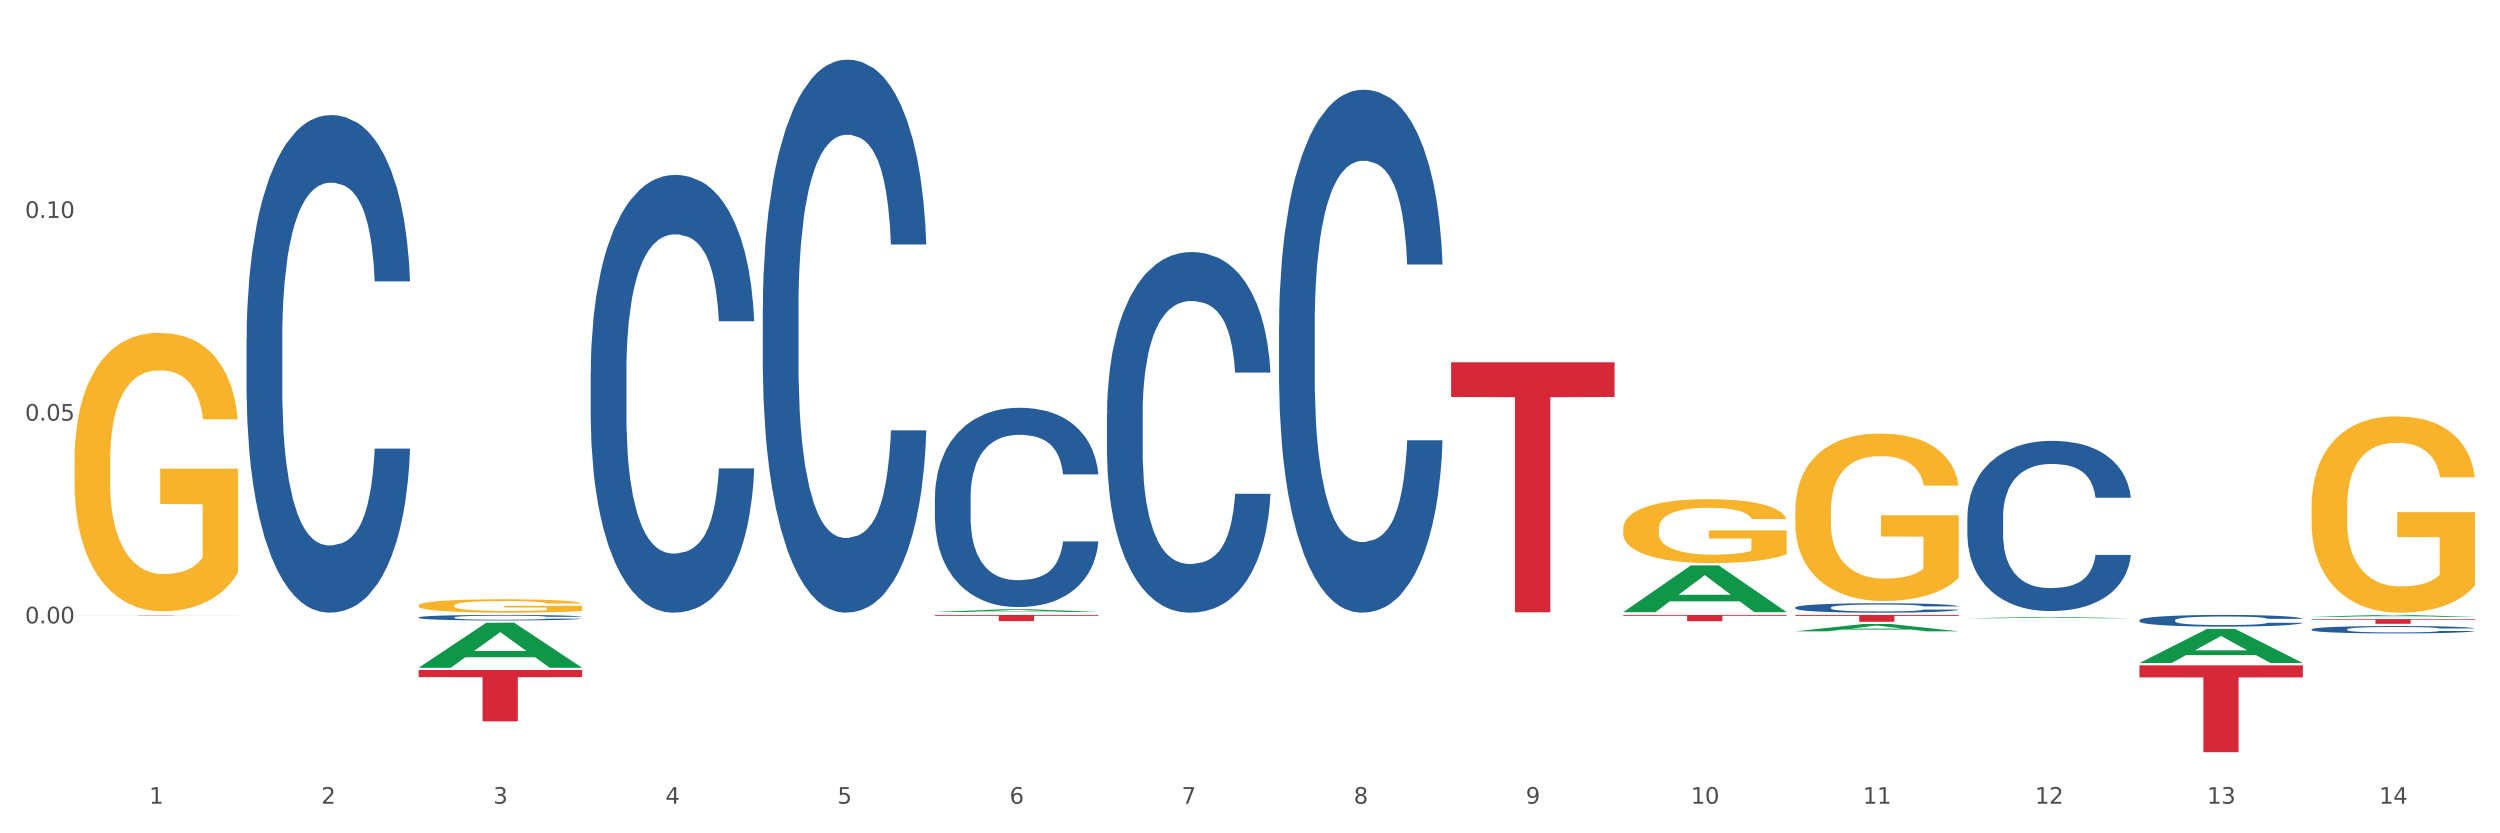 <?xml version="1.0" encoding="utf-8" standalone="no"?>
<!DOCTYPE svg PUBLIC "-//W3C//DTD SVG 1.1//EN"
  "http://www.w3.org/Graphics/SVG/1.1/DTD/svg11.dtd">
<svg xmlns:xlink="http://www.w3.org/1999/xlink" width="1080pt" height="360pt" viewBox="0 0 1080 360" xmlns="http://www.w3.org/2000/svg" version="1.1">
 <rect x="0" y="0" width="1080" height="360" fill="#333333" stroke="none"/>
 <defs>
  <style type="text/css">*{stroke-linejoin: round; stroke-linecap: butt}</style>
 </defs>
 <g id="figure_1">
  <g id="patch_1">
   <path d="M 0 360 
L 1080 360 
L 1080 0 
L 0 0 
z
" style="fill: #ffffff; stroke: #ffffff; stroke-linejoin: miter"/>
  </g>
  <g id="axes_1">
   <g id="matplotlib.axis_1">
    <g id="xtick_1">
     <g id="text_1">
      <!-- 1 -->
      <g style="fill: #4d4d4d" transform="translate(64.432 347.204) scale(0.096 -0.096)">
       <defs>
        <path id="DejaVuSans-31" d="M 794 531 
L 1825 531 
L 1825 4091 
L 703 3866 
L 703 4441 
L 1819 4666 
L 2450 4666 
L 2450 531 
L 3481 531 
L 3481 0 
L 794 0 
L 794 531 
z
" transform="scale(0.016)"/>
       </defs>
       <use xlink:href="#DejaVuSans-31"/>
      </g>
     </g>
    </g>
    <g id="xtick_2">
     <g id="text_2">
      <!-- 2 -->
      <g style="fill: #4d4d4d" transform="translate(138.771 347.204) scale(0.096 -0.096)">
       <defs>
        <path id="DejaVuSans-32" d="M 1228 531 
L 3431 531 
L 3431 0 
L 469 0 
L 469 531 
Q 828 903 1448 1529 
Q 2069 2156 2228 2338 
Q 2531 2678 2651 2914 
Q 2772 3150 2772 3378 
Q 2772 3750 2511 3984 
Q 2250 4219 1831 4219 
Q 1534 4219 1204 4116 
Q 875 4013 500 3803 
L 500 4441 
Q 881 4594 1212 4672 
Q 1544 4750 1819 4750 
Q 2544 4750 2975 4387 
Q 3406 4025 3406 3419 
Q 3406 3131 3298 2873 
Q 3191 2616 2906 2266 
Q 2828 2175 2409 1742 
Q 1991 1309 1228 531 
z
" transform="scale(0.016)"/>
       </defs>
       <use xlink:href="#DejaVuSans-32"/>
      </g>
     </g>
    </g>
    <g id="xtick_3">
     <g id="text_3">
      <!-- 3 -->
      <g style="fill: #4d4d4d" transform="translate(213.109 347.204) scale(0.096 -0.096)">
       <defs>
        <path id="DejaVuSans-33" d="M 2597 2516 
Q 3050 2419 3304 2112 
Q 3559 1806 3559 1356 
Q 3559 666 3084 287 
Q 2609 -91 1734 -91 
Q 1441 -91 1130 -33 
Q 819 25 488 141 
L 488 750 
Q 750 597 1062 519 
Q 1375 441 1716 441 
Q 2309 441 2620 675 
Q 2931 909 2931 1356 
Q 2931 1769 2642 2001 
Q 2353 2234 1838 2234 
L 1294 2234 
L 1294 2753 
L 1863 2753 
Q 2328 2753 2575 2939 
Q 2822 3125 2822 3475 
Q 2822 3834 2567 4026 
Q 2313 4219 1838 4219 
Q 1578 4219 1281 4162 
Q 984 4106 628 3988 
L 628 4550 
Q 988 4650 1302 4700 
Q 1616 4750 1894 4750 
Q 2613 4750 3031 4423 
Q 3450 4097 3450 3541 
Q 3450 3153 3228 2886 
Q 3006 2619 2597 2516 
z
" transform="scale(0.016)"/>
       </defs>
       <use xlink:href="#DejaVuSans-33"/>
      </g>
     </g>
    </g>
    <g id="xtick_4">
     <g id="text_4">
      <!-- 4 -->
      <g style="fill: #4d4d4d" transform="translate(287.448 347.204) scale(0.096 -0.096)">
       <defs>
        <path id="DejaVuSans-34" d="M 2419 4116 
L 825 1625 
L 2419 1625 
L 2419 4116 
z
M 2253 4666 
L 3047 4666 
L 3047 1625 
L 3713 1625 
L 3713 1100 
L 3047 1100 
L 3047 0 
L 2419 0 
L 2419 1100 
L 313 1100 
L 313 1709 
L 2253 4666 
z
" transform="scale(0.016)"/>
       </defs>
       <use xlink:href="#DejaVuSans-34"/>
      </g>
     </g>
    </g>
    <g id="xtick_5">
     <g id="text_5">
      <!-- 5 -->
      <g style="fill: #4d4d4d" transform="translate(361.787 347.204) scale(0.096 -0.096)">
       <defs>
        <path id="DejaVuSans-35" d="M 691 4666 
L 3169 4666 
L 3169 4134 
L 1269 4134 
L 1269 2991 
Q 1406 3038 1543 3061 
Q 1681 3084 1819 3084 
Q 2600 3084 3056 2656 
Q 3513 2228 3513 1497 
Q 3513 744 3044 326 
Q 2575 -91 1722 -91 
Q 1428 -91 1123 -41 
Q 819 9 494 109 
L 494 744 
Q 775 591 1075 516 
Q 1375 441 1709 441 
Q 2250 441 2565 725 
Q 2881 1009 2881 1497 
Q 2881 1984 2565 2268 
Q 2250 2553 1709 2553 
Q 1456 2553 1204 2497 
Q 953 2441 691 2322 
L 691 4666 
z
" transform="scale(0.016)"/>
       </defs>
       <use xlink:href="#DejaVuSans-35"/>
      </g>
     </g>
    </g>
    <g id="xtick_6">
     <g id="text_6">
      <!-- 6 -->
      <g style="fill: #4d4d4d" transform="translate(436.125 347.204) scale(0.096 -0.096)">
       <defs>
        <path id="DejaVuSans-36" d="M 2113 2584 
Q 1688 2584 1439 2293 
Q 1191 2003 1191 1497 
Q 1191 994 1439 701 
Q 1688 409 2113 409 
Q 2538 409 2786 701 
Q 3034 994 3034 1497 
Q 3034 2003 2786 2293 
Q 2538 2584 2113 2584 
z
M 3366 4563 
L 3366 3988 
Q 3128 4100 2886 4159 
Q 2644 4219 2406 4219 
Q 1781 4219 1451 3797 
Q 1122 3375 1075 2522 
Q 1259 2794 1537 2939 
Q 1816 3084 2150 3084 
Q 2853 3084 3261 2657 
Q 3669 2231 3669 1497 
Q 3669 778 3244 343 
Q 2819 -91 2113 -91 
Q 1303 -91 875 529 
Q 447 1150 447 2328 
Q 447 3434 972 4092 
Q 1497 4750 2381 4750 
Q 2619 4750 2861 4703 
Q 3103 4656 3366 4563 
z
" transform="scale(0.016)"/>
       </defs>
       <use xlink:href="#DejaVuSans-36"/>
      </g>
     </g>
    </g>
    <g id="xtick_7">
     <g id="text_7">
      <!-- 7 -->
      <g style="fill: #4d4d4d" transform="translate(510.464 347.204) scale(0.096 -0.096)">
       <defs>
        <path id="DejaVuSans-37" d="M 525 4666 
L 3525 4666 
L 3525 4397 
L 1831 0 
L 1172 0 
L 2766 4134 
L 525 4134 
L 525 4666 
z
" transform="scale(0.016)"/>
       </defs>
       <use xlink:href="#DejaVuSans-37"/>
      </g>
     </g>
    </g>
    <g id="xtick_8">
     <g id="text_8">
      <!-- 8 -->
      <g style="fill: #4d4d4d" transform="translate(584.803 347.204) scale(0.096 -0.096)">
       <defs>
        <path id="DejaVuSans-38" d="M 2034 2216 
Q 1584 2216 1326 1975 
Q 1069 1734 1069 1313 
Q 1069 891 1326 650 
Q 1584 409 2034 409 
Q 2484 409 2743 651 
Q 3003 894 3003 1313 
Q 3003 1734 2745 1975 
Q 2488 2216 2034 2216 
z
M 1403 2484 
Q 997 2584 770 2862 
Q 544 3141 544 3541 
Q 544 4100 942 4425 
Q 1341 4750 2034 4750 
Q 2731 4750 3128 4425 
Q 3525 4100 3525 3541 
Q 3525 3141 3298 2862 
Q 3072 2584 2669 2484 
Q 3125 2378 3379 2068 
Q 3634 1759 3634 1313 
Q 3634 634 3220 271 
Q 2806 -91 2034 -91 
Q 1263 -91 848 271 
Q 434 634 434 1313 
Q 434 1759 690 2068 
Q 947 2378 1403 2484 
z
M 1172 3481 
Q 1172 3119 1398 2916 
Q 1625 2713 2034 2713 
Q 2441 2713 2670 2916 
Q 2900 3119 2900 3481 
Q 2900 3844 2670 4047 
Q 2441 4250 2034 4250 
Q 1625 4250 1398 4047 
Q 1172 3844 1172 3481 
z
" transform="scale(0.016)"/>
       </defs>
       <use xlink:href="#DejaVuSans-38"/>
      </g>
     </g>
    </g>
    <g id="xtick_9">
     <g id="text_9">
      <!-- 9 -->
      <g style="fill: #4d4d4d" transform="translate(659.142 347.204) scale(0.096 -0.096)">
       <defs>
        <path id="DejaVuSans-39" d="M 703 97 
L 703 672 
Q 941 559 1184 500 
Q 1428 441 1663 441 
Q 2288 441 2617 861 
Q 2947 1281 2994 2138 
Q 2813 1869 2534 1725 
Q 2256 1581 1919 1581 
Q 1219 1581 811 2004 
Q 403 2428 403 3163 
Q 403 3881 828 4315 
Q 1253 4750 1959 4750 
Q 2769 4750 3195 4129 
Q 3622 3509 3622 2328 
Q 3622 1225 3098 567 
Q 2575 -91 1691 -91 
Q 1453 -91 1209 -44 
Q 966 3 703 97 
z
M 1959 2075 
Q 2384 2075 2632 2365 
Q 2881 2656 2881 3163 
Q 2881 3666 2632 3958 
Q 2384 4250 1959 4250 
Q 1534 4250 1286 3958 
Q 1038 3666 1038 3163 
Q 1038 2656 1286 2365 
Q 1534 2075 1959 2075 
z
" transform="scale(0.016)"/>
       </defs>
       <use xlink:href="#DejaVuSans-39"/>
      </g>
     </g>
    </g>
    <g id="xtick_10">
     <g id="text_10">
      <!-- 10 -->
      <g style="fill: #4d4d4d" transform="translate(730.426 347.204) scale(0.096 -0.096)">
       <defs>
        <path id="DejaVuSans-30" d="M 2034 4250 
Q 1547 4250 1301 3770 
Q 1056 3291 1056 2328 
Q 1056 1369 1301 889 
Q 1547 409 2034 409 
Q 2525 409 2770 889 
Q 3016 1369 3016 2328 
Q 3016 3291 2770 3770 
Q 2525 4250 2034 4250 
z
M 2034 4750 
Q 2819 4750 3233 4129 
Q 3647 3509 3647 2328 
Q 3647 1150 3233 529 
Q 2819 -91 2034 -91 
Q 1250 -91 836 529 
Q 422 1150 422 2328 
Q 422 3509 836 4129 
Q 1250 4750 2034 4750 
z
" transform="scale(0.016)"/>
       </defs>
       <use xlink:href="#DejaVuSans-31"/>
       <use xlink:href="#DejaVuSans-30" transform="translate(63.623 0)"/>
      </g>
     </g>
    </g>
    <g id="xtick_11">
     <g id="text_11">
      <!-- 11 -->
      <g style="fill: #4d4d4d" transform="translate(804.765 347.204) scale(0.096 -0.096)">
       <use xlink:href="#DejaVuSans-31"/>
       <use xlink:href="#DejaVuSans-31" transform="translate(63.623 0)"/>
      </g>
     </g>
    </g>
    <g id="xtick_12">
     <g id="text_12">
      <!-- 12 -->
      <g style="fill: #4d4d4d" transform="translate(879.104 347.204) scale(0.096 -0.096)">
       <use xlink:href="#DejaVuSans-31"/>
       <use xlink:href="#DejaVuSans-32" transform="translate(63.623 0)"/>
      </g>
     </g>
    </g>
    <g id="xtick_13">
     <g id="text_13">
      <!-- 13 -->
      <g style="fill: #4d4d4d" transform="translate(953.442 347.204) scale(0.096 -0.096)">
       <use xlink:href="#DejaVuSans-31"/>
       <use xlink:href="#DejaVuSans-33" transform="translate(63.623 0)"/>
      </g>
     </g>
    </g>
    <g id="xtick_14">
     <g id="text_14">
      <!-- 14 -->
      <g style="fill: #4d4d4d" transform="translate(1027.781 347.204) scale(0.096 -0.096)">
       <use xlink:href="#DejaVuSans-31"/>
       <use xlink:href="#DejaVuSans-34" transform="translate(63.623 0)"/>
      </g>
     </g>
    </g>
    <g id="xtick_15"/>
    <g id="xtick_16"/>
    <g id="xtick_17"/>
    <g id="xtick_18"/>
    <g id="xtick_19"/>
    <g id="xtick_20"/>
    <g id="xtick_21"/>
    <g id="xtick_22"/>
    <g id="xtick_23"/>
    <g id="xtick_24"/>
    <g id="xtick_25"/>
    <g id="xtick_26"/>
    <g id="xtick_27"/>
   </g>
   <g id="matplotlib.axis_2">
    <g id="ytick_1">
     <g id="text_15">
      <!-- 0.00 -->
      <g style="fill: #4d4d4d" transform="translate(10.8 269.299) scale(0.096 -0.096)">
       <defs>
        <path id="DejaVuSans-2e" d="M 684 794 
L 1344 794 
L 1344 0 
L 684 0 
L 684 794 
z
" transform="scale(0.016)"/>
       </defs>
       <use xlink:href="#DejaVuSans-30"/>
       <use xlink:href="#DejaVuSans-2e" transform="translate(63.623 0)"/>
       <use xlink:href="#DejaVuSans-30" transform="translate(95.41 0)"/>
       <use xlink:href="#DejaVuSans-30" transform="translate(159.033 0)"/>
      </g>
     </g>
    </g>
    <g id="ytick_2">
     <g id="text_16">
      <!-- 0.05 -->
      <g style="fill: #4d4d4d" transform="translate(10.8 181.721) scale(0.096 -0.096)">
       <use xlink:href="#DejaVuSans-30"/>
       <use xlink:href="#DejaVuSans-2e" transform="translate(63.623 0)"/>
       <use xlink:href="#DejaVuSans-30" transform="translate(95.41 0)"/>
       <use xlink:href="#DejaVuSans-35" transform="translate(159.033 0)"/>
      </g>
     </g>
    </g>
    <g id="ytick_3">
     <g id="text_17">
      <!-- 0.10 -->
      <g style="fill: #4d4d4d" transform="translate(10.8 94.143) scale(0.096 -0.096)">
       <use xlink:href="#DejaVuSans-30"/>
       <use xlink:href="#DejaVuSans-2e" transform="translate(63.623 0)"/>
       <use xlink:href="#DejaVuSans-31" transform="translate(95.41 0)"/>
       <use xlink:href="#DejaVuSans-30" transform="translate(159.033 0)"/>
      </g>
     </g>
    </g>
    <g id="ytick_4"/>
    <g id="ytick_5"/>
    <g id="ytick_6"/>
    <g id="ytick_7"/>
   </g>
   <g id="PolyCollection_1">
    <path d="M 180.852 288.445 
L 180.925 288.427 
L 210.048 269.017 
L 222.133 268.999 
L 251.474 288.482 
L 237.495 288.482 
L 231.161 283.945 
L 201.092 283.945 
L 200.874 284.018 
L 194.758 288.482 
L 180.852 288.482 
L 180.852 288.445 
L 204.878 281.238 
L 227.375 281.219 
L 216.236 273.152 
L 216.09 273.115 
L 215.945 273.17 
L 204.806 281.219 
L 204.878 281.238 
L 180.852 288.445 
z
" clip-path="url(#p12d59ddb75)" style="fill: #109648"/>
    <path d="M 775.562 265.652 
L 846.184 265.652 
L 846.184 266.064 
L 818.404 266.067 
L 818.404 268.617 
L 803.175 268.617 
L 803.175 266.067 
L 775.562 266.064 
L 775.562 265.655 
L 775.562 265.652 
z
" clip-path="url(#p12d59ddb75)" style="fill: #d62839"/>
    <path d="M 701.223 265.652 
L 771.845 265.652 
L 771.845 266.028 
L 744.065 266.031 
L 744.065 268.36 
L 728.836 268.36 
L 728.836 266.031 
L 701.223 266.028 
L 701.223 265.654 
L 701.223 265.652 
z
" clip-path="url(#p12d59ddb75)" style="fill: #d62839"/>
    <path d="M 626.885 156.485 
L 697.506 156.485 
L 697.506 171.498 
L 669.726 171.599 
L 669.726 264.519 
L 654.497 264.519 
L 654.497 171.599 
L 626.885 171.498 
L 626.885 156.586 
L 626.885 156.485 
z
" clip-path="url(#p12d59ddb75)" style="fill: #d62839"/>
    <path d="M 403.869 265.652 
L 474.49 265.652 
L 474.49 266.025 
L 446.71 266.028 
L 446.71 268.338 
L 431.481 268.338 
L 431.481 266.028 
L 403.869 266.025 
L 403.869 265.654 
L 403.869 265.652 
z
" clip-path="url(#p12d59ddb75)" style="fill: #d62839"/>
    <path d="M 180.852 289.441 
L 251.474 289.441 
L 251.474 292.526 
L 223.694 292.547 
L 223.694 311.636 
L 208.465 311.636 
L 208.465 292.547 
L 180.852 292.526 
L 180.852 289.462 
L 180.852 289.441 
z
" clip-path="url(#p12d59ddb75)" style="fill: #d62839"/>
    <path d="M 32.175 199.383 
L 32.258 199.273 
L 32.258 195.317 
L 32.425 191.911 
L 33.259 183.67 
L 34.51 176.858 
L 35.427 173.232 
L 36.344 170.265 
L 37.428 167.298 
L 38.762 164.222 
L 41.18 159.717 
L 42.681 157.409 
L 44.515 154.992 
L 47.85 151.476 
L 50.268 149.498 
L 52.77 147.85 
L 56.855 145.872 
L 59.523 144.993 
L 62.358 144.334 
L 65.777 143.894 
L 68.361 143.784 
L 74.031 144.114 
L 78.867 145.103 
L 81.202 145.872 
L 84.203 147.191 
L 85.788 148.07 
L 88.372 149.828 
L 91.04 152.135 
L 92.875 154.113 
L 95.626 157.849 
L 97.711 161.585 
L 99.628 166.2 
L 100.629 169.386 
L 101.379 172.353 
L 102.046 175.759 
L 102.713 181.143 
L 87.705 181.143 
L 87.122 177.297 
L 86.204 173.671 
L 84.87 170.155 
L 83.703 167.958 
L 81.702 165.211 
L 79.868 163.453 
L 77.95 162.134 
L 75.615 161.035 
L 73.781 160.486 
L 71.196 160.046 
L 66.11 160.156 
L 62.692 161.035 
L 60.357 162.134 
L 58.856 163.123 
L 57.522 164.222 
L 56.021 165.76 
L 54.27 168.068 
L 53.02 170.155 
L 51.769 172.792 
L 50.768 175.429 
L 49.851 178.506 
L 49.101 181.802 
L 48.517 185.209 
L 48.017 189.384 
L 47.6 196.306 
L 47.6 211.36 
L 47.767 214.766 
L 48.184 219.271 
L 48.684 222.677 
L 49.518 226.743 
L 50.268 229.49 
L 51.686 233.445 
L 53.27 236.742 
L 54.52 238.829 
L 55.771 240.588 
L 57.939 243.005 
L 60.357 244.983 
L 62.441 246.191 
L 65.276 247.29 
L 67.194 247.73 
L 68.862 247.949 
L 72.947 247.949 
L 75.865 247.62 
L 79.117 246.851 
L 81.619 245.862 
L 83.703 244.653 
L 86.038 242.675 
L 87.538 240.807 
L 87.538 217.843 
L 69.195 217.733 
L 69.195 202.46 
L 102.797 202.46 
L 102.797 247.29 
L 101.379 249.598 
L 99.795 251.685 
L 98.128 253.553 
L 95.626 255.861 
L 92.625 258.058 
L 89.956 259.597 
L 87.122 260.915 
L 83.786 262.124 
L 79.451 263.223 
L 76.783 263.662 
L 73.447 263.992 
L 69.529 264.102 
L 66.11 263.882 
L 62.775 263.332 
L 59.273 262.344 
L 55.855 260.915 
L 53.27 259.487 
L 50.685 257.729 
L 47.934 255.421 
L 45.766 253.224 
L 44.098 251.246 
L 42.264 248.719 
L 40.263 245.422 
L 38.762 242.455 
L 37.428 239.379 
L 36.01 235.423 
L 35.01 232.017 
L 34.009 227.732 
L 33.426 224.545 
L 32.759 219.601 
L 32.258 212.678 
L 32.175 199.383 
z
" clip-path="url(#p12d59ddb75)" style="fill: #f7b32b"/>
    <path d="M 106.514 146.297 
L 106.597 146.101 
L 106.597 140.604 
L 106.848 133.144 
L 107.766 119.402 
L 108.935 108.997 
L 110.938 96.825 
L 112.023 91.721 
L 113.442 86.028 
L 116.364 76.801 
L 119.703 68.948 
L 122.04 64.629 
L 123.794 61.881 
L 127.717 56.973 
L 129.971 54.813 
L 132.308 53.046 
L 134.312 51.868 
L 137.651 50.494 
L 140.322 49.905 
L 143.411 49.709 
L 145.998 49.905 
L 149.421 50.691 
L 154.43 53.046 
L 156.35 54.421 
L 158.937 56.776 
L 161.609 59.917 
L 163.779 63.059 
L 166.283 67.574 
L 168.871 73.463 
L 171.376 80.923 
L 173.129 87.795 
L 174.548 95.058 
L 175.8 103.893 
L 176.718 113.512 
L 177.135 121.561 
L 161.859 121.561 
L 161.442 114.298 
L 160.607 106.445 
L 159.772 101.144 
L 158.854 96.825 
L 157.435 91.917 
L 156.183 88.776 
L 154.096 85.046 
L 152.176 82.69 
L 150.59 81.316 
L 148.67 80.138 
L 144.579 78.96 
L 141.658 78.96 
L 139.821 79.353 
L 137.567 80.335 
L 135.647 81.709 
L 133.393 84.065 
L 131.64 86.617 
L 129.887 89.954 
L 128.886 92.31 
L 127.383 96.629 
L 126.381 100.163 
L 125.046 106.249 
L 124.294 110.568 
L 122.959 121.758 
L 122.374 130.003 
L 122.124 135.696 
L 121.957 141.978 
L 121.957 172.604 
L 122.458 186.346 
L 122.875 192.236 
L 123.543 198.911 
L 124.795 207.549 
L 126.632 215.99 
L 128.552 222.076 
L 130.138 225.806 
L 131.64 228.555 
L 133.143 230.714 
L 134.979 232.677 
L 136.482 233.855 
L 138.736 235.033 
L 141.407 235.622 
L 143.494 235.622 
L 147.751 234.64 
L 149.671 233.659 
L 151.508 232.285 
L 153.511 230.125 
L 155.097 227.769 
L 156.016 226.002 
L 157.518 222.272 
L 158.687 218.346 
L 159.689 213.831 
L 160.357 209.904 
L 161.108 204.015 
L 161.692 197.34 
L 161.859 193.806 
L 177.135 193.806 
L 176.802 200.874 
L 176.217 207.745 
L 175.049 216.972 
L 174.13 222.272 
L 172.711 228.751 
L 171.209 234.248 
L 169.122 240.334 
L 167.202 244.849 
L 165.198 248.775 
L 163.028 252.309 
L 159.104 257.217 
L 157.685 258.591 
L 154.68 260.947 
L 152.343 262.321 
L 148.92 263.696 
L 145.414 264.481 
L 141.741 264.677 
L 138.486 264.284 
L 134.896 263.107 
L 132.642 261.929 
L 130.138 260.162 
L 127.216 257.413 
L 124.461 254.076 
L 121.874 250.15 
L 119.453 245.634 
L 117.199 240.53 
L 114.277 232.088 
L 112.107 223.843 
L 110.521 216.187 
L 109.435 209.708 
L 108.35 201.463 
L 107.766 195.77 
L 106.848 182.027 
L 106.514 169.267 
L 106.514 146.297 
z
" clip-path="url(#p12d59ddb75)" style="fill: #255c99"/>
    <path d="M 180.852 266.725 
L 180.936 266.723 
L 180.936 266.661 
L 181.186 266.579 
L 182.105 266.426 
L 183.273 266.31 
L 185.277 266.175 
L 186.362 266.119 
L 187.781 266.055 
L 190.703 265.953 
L 194.042 265.866 
L 196.379 265.818 
L 198.132 265.787 
L 202.056 265.733 
L 204.31 265.709 
L 206.647 265.689 
L 208.65 265.676 
L 211.989 265.661 
L 214.661 265.654 
L 217.749 265.652 
L 220.337 265.654 
L 223.76 265.663 
L 228.768 265.689 
L 230.688 265.704 
L 233.276 265.73 
L 235.947 265.765 
L 238.118 265.8 
L 240.622 265.85 
L 243.21 265.916 
L 245.714 265.999 
L 247.467 266.075 
L 248.886 266.156 
L 250.139 266.254 
L 251.057 266.361 
L 251.474 266.45 
L 236.198 266.45 
L 235.78 266.369 
L 234.946 266.282 
L 234.111 266.223 
L 233.193 266.175 
L 231.774 266.121 
L 230.521 266.086 
L 228.434 266.044 
L 226.514 266.018 
L 224.928 266.003 
L 223.008 265.99 
L 218.918 265.977 
L 215.996 265.977 
L 214.16 265.981 
L 211.906 265.992 
L 209.986 266.007 
L 207.732 266.034 
L 205.979 266.062 
L 204.226 266.099 
L 203.224 266.125 
L 201.722 266.173 
L 200.72 266.212 
L 199.384 266.28 
L 198.633 266.328 
L 197.297 266.452 
L 196.713 266.544 
L 196.463 266.607 
L 196.296 266.677 
L 196.296 267.017 
L 196.797 267.17 
L 197.214 267.235 
L 197.882 267.309 
L 199.134 267.405 
L 200.97 267.499 
L 202.89 267.566 
L 204.476 267.608 
L 205.979 267.638 
L 207.482 267.662 
L 209.318 267.684 
L 210.821 267.697 
L 213.075 267.71 
L 215.746 267.717 
L 217.833 267.717 
L 222.09 267.706 
L 224.01 267.695 
L 225.847 267.68 
L 227.85 267.656 
L 229.436 267.63 
L 230.354 267.61 
L 231.857 267.569 
L 233.026 267.525 
L 234.027 267.475 
L 234.695 267.431 
L 235.447 267.366 
L 236.031 267.292 
L 236.198 267.252 
L 251.474 267.252 
L 251.14 267.331 
L 250.556 267.407 
L 249.387 267.51 
L 248.469 267.569 
L 247.05 267.641 
L 245.547 267.702 
L 243.46 267.769 
L 241.54 267.819 
L 239.537 267.863 
L 237.367 267.902 
L 233.443 267.957 
L 232.024 267.972 
L 229.019 267.998 
L 226.681 268.013 
L 223.259 268.029 
L 219.753 268.037 
L 216.08 268.04 
L 212.824 268.035 
L 209.235 268.022 
L 206.981 268.009 
L 204.476 267.989 
L 201.555 267.959 
L 198.8 267.922 
L 196.212 267.878 
L 193.791 267.828 
L 191.538 267.771 
L 188.616 267.678 
L 186.445 267.586 
L 184.859 267.501 
L 183.774 267.429 
L 182.689 267.337 
L 182.105 267.274 
L 181.186 267.122 
L 180.852 266.98 
L 180.852 266.725 
z
" clip-path="url(#p12d59ddb75)" style="fill: #255c99"/>
    <path d="M 255.191 160.542 
L 255.275 160.37 
L 255.275 155.533 
L 255.525 148.97 
L 256.443 136.88 
L 257.612 127.726 
L 259.615 117.017 
L 260.701 112.526 
L 262.12 107.517 
L 265.041 99.4 
L 268.381 92.491 
L 270.718 88.691 
L 272.471 86.273 
L 276.394 81.955 
L 278.648 80.055 
L 280.986 78.5 
L 282.989 77.464 
L 286.328 76.255 
L 288.999 75.737 
L 292.088 75.564 
L 294.676 75.737 
L 298.098 76.428 
L 303.107 78.5 
L 305.027 79.71 
L 307.615 81.782 
L 310.286 84.546 
L 312.457 87.309 
L 314.961 91.282 
L 317.549 96.463 
L 320.053 103.027 
L 321.806 109.072 
L 323.225 115.463 
L 324.477 123.235 
L 325.396 131.698 
L 325.813 138.78 
L 310.537 138.78 
L 310.119 132.389 
L 309.284 125.48 
L 308.45 120.817 
L 307.531 117.017 
L 306.112 112.699 
L 304.86 109.935 
L 302.773 106.654 
L 300.853 104.581 
L 299.267 103.372 
L 297.347 102.336 
L 293.257 101.299 
L 290.335 101.299 
L 288.499 101.645 
L 286.245 102.509 
L 284.325 103.718 
L 282.071 105.79 
L 280.318 108.036 
L 278.565 110.972 
L 277.563 113.044 
L 276.06 116.844 
L 275.059 119.953 
L 273.723 125.308 
L 272.972 129.107 
L 271.636 138.952 
L 271.052 146.207 
L 270.801 151.215 
L 270.634 156.743 
L 270.634 183.687 
L 271.135 195.777 
L 271.553 200.959 
L 272.22 206.831 
L 273.473 214.431 
L 275.309 221.858 
L 277.229 227.212 
L 278.815 230.494 
L 280.318 232.912 
L 281.82 234.812 
L 283.657 236.539 
L 285.159 237.575 
L 287.413 238.612 
L 290.085 239.13 
L 292.172 239.13 
L 296.429 238.266 
L 298.349 237.403 
L 300.185 236.194 
L 302.189 234.294 
L 303.775 232.221 
L 304.693 230.667 
L 306.196 227.385 
L 307.364 223.931 
L 308.366 219.958 
L 309.034 216.504 
L 309.785 211.322 
L 310.37 205.449 
L 310.537 202.341 
L 325.813 202.341 
L 325.479 208.558 
L 324.895 214.604 
L 323.726 222.721 
L 322.808 227.385 
L 321.389 233.085 
L 319.886 237.921 
L 317.799 243.275 
L 315.879 247.248 
L 313.876 250.702 
L 311.705 253.811 
L 307.782 258.129 
L 306.363 259.338 
L 303.358 261.411 
L 301.02 262.62 
L 297.598 263.829 
L 294.092 264.52 
L 290.419 264.692 
L 287.163 264.347 
L 283.573 263.311 
L 281.32 262.274 
L 278.815 260.72 
L 275.893 258.302 
L 273.139 255.365 
L 270.551 251.911 
L 268.13 247.939 
L 265.876 243.448 
L 262.955 236.021 
L 260.784 228.767 
L 259.198 222.031 
L 258.113 216.331 
L 257.028 209.077 
L 256.443 204.068 
L 255.525 191.977 
L 255.191 180.751 
L 255.191 160.542 
z
" clip-path="url(#p12d59ddb75)" style="fill: #255c99"/>
    <path d="M 329.53 133.109 
L 329.613 132.891 
L 329.613 126.782 
L 329.864 118.491 
L 330.782 103.217 
L 331.951 91.653 
L 333.954 78.125 
L 335.039 72.452 
L 336.458 66.125 
L 339.38 55.87 
L 342.719 47.142 
L 345.057 42.342 
L 346.81 39.287 
L 350.733 33.833 
L 352.987 31.432 
L 355.324 29.469 
L 357.328 28.16 
L 360.667 26.632 
L 363.338 25.978 
L 366.427 25.759 
L 369.015 25.978 
L 372.437 26.85 
L 377.446 29.469 
L 379.366 30.996 
L 381.954 33.614 
L 384.625 37.105 
L 386.795 40.596 
L 389.3 45.615 
L 391.887 52.161 
L 394.392 60.452 
L 396.145 68.088 
L 397.564 76.162 
L 398.816 85.98 
L 399.734 96.671 
L 400.152 105.617 
L 384.875 105.617 
L 384.458 97.544 
L 383.623 88.817 
L 382.788 82.925 
L 381.87 78.125 
L 380.451 72.67 
L 379.199 69.179 
L 377.112 65.034 
L 375.192 62.416 
L 373.606 60.888 
L 371.686 59.579 
L 367.595 58.27 
L 364.674 58.27 
L 362.837 58.706 
L 360.583 59.797 
L 358.663 61.325 
L 356.41 63.943 
L 354.656 66.779 
L 352.903 70.489 
L 351.902 73.107 
L 350.399 77.907 
L 349.397 81.834 
L 348.062 88.598 
L 347.31 93.399 
L 345.975 105.835 
L 345.391 114.999 
L 345.14 121.327 
L 344.973 128.309 
L 344.973 162.347 
L 345.474 177.62 
L 345.891 184.166 
L 346.559 191.584 
L 347.811 201.185 
L 349.648 210.567 
L 351.568 217.331 
L 353.154 221.476 
L 354.656 224.531 
L 356.159 226.931 
L 357.996 229.113 
L 359.498 230.422 
L 361.752 231.731 
L 364.423 232.386 
L 366.51 232.386 
L 370.768 231.295 
L 372.688 230.204 
L 374.524 228.677 
L 376.528 226.277 
L 378.114 223.658 
L 379.032 221.695 
L 380.534 217.549 
L 381.703 213.185 
L 382.705 208.167 
L 383.373 203.803 
L 384.124 197.257 
L 384.708 189.839 
L 384.875 185.911 
L 400.152 185.911 
L 399.818 193.766 
L 399.233 201.403 
L 398.065 211.658 
L 397.146 217.549 
L 395.727 224.749 
L 394.225 230.859 
L 392.138 237.623 
L 390.218 242.641 
L 388.214 247.005 
L 386.044 250.932 
L 382.121 256.387 
L 380.701 257.914 
L 377.696 260.533 
L 375.359 262.06 
L 371.936 263.587 
L 368.43 264.46 
L 364.757 264.678 
L 361.502 264.242 
L 357.912 262.933 
L 355.658 261.624 
L 353.154 259.66 
L 350.232 256.605 
L 347.477 252.896 
L 344.89 248.532 
L 342.469 243.514 
L 340.215 237.841 
L 337.293 228.459 
L 335.123 219.295 
L 333.537 210.785 
L 332.452 203.585 
L 331.366 194.421 
L 330.782 188.093 
L 329.864 172.82 
L 329.53 158.638 
L 329.53 133.109 
z
" clip-path="url(#p12d59ddb75)" style="fill: #255c99"/>
    <path d="M 403.869 214.843 
L 403.952 214.764 
L 403.952 212.562 
L 404.202 209.574 
L 405.121 204.07 
L 406.289 199.903 
L 408.293 195.028 
L 409.378 192.983 
L 410.797 190.703 
L 413.719 187.008 
L 417.058 183.862 
L 419.395 182.133 
L 421.148 181.032 
L 425.072 179.066 
L 427.326 178.201 
L 429.663 177.493 
L 431.666 177.022 
L 435.006 176.471 
L 437.677 176.235 
L 440.766 176.157 
L 443.353 176.235 
L 446.776 176.55 
L 451.785 177.493 
L 453.704 178.044 
L 456.292 178.987 
L 458.964 180.245 
L 461.134 181.503 
L 463.638 183.312 
L 466.226 185.671 
L 468.73 188.659 
L 470.483 191.411 
L 471.903 194.32 
L 473.155 197.859 
L 474.073 201.711 
L 474.49 204.935 
L 459.214 204.935 
L 458.797 202.026 
L 457.962 198.881 
L 457.127 196.758 
L 456.209 195.028 
L 454.79 193.062 
L 453.538 191.804 
L 451.451 190.31 
L 449.531 189.366 
L 447.945 188.816 
L 446.025 188.344 
L 441.934 187.873 
L 439.012 187.873 
L 437.176 188.03 
L 434.922 188.423 
L 433.002 188.973 
L 430.748 189.917 
L 428.995 190.939 
L 427.242 192.276 
L 426.24 193.219 
L 424.738 194.949 
L 423.736 196.365 
L 422.401 198.802 
L 421.649 200.532 
L 420.314 205.014 
L 419.729 208.316 
L 419.479 210.597 
L 419.312 213.113 
L 419.312 225.379 
L 419.813 230.883 
L 420.23 233.242 
L 420.898 235.916 
L 422.15 239.375 
L 423.987 242.756 
L 425.907 245.194 
L 427.493 246.688 
L 428.995 247.789 
L 430.498 248.654 
L 432.334 249.44 
L 433.837 249.912 
L 436.091 250.383 
L 438.762 250.619 
L 440.849 250.619 
L 445.106 250.226 
L 447.026 249.833 
L 448.863 249.283 
L 450.866 248.418 
L 452.452 247.474 
L 453.371 246.766 
L 454.873 245.273 
L 456.042 243.7 
L 457.044 241.891 
L 457.711 240.319 
L 458.463 237.96 
L 459.047 235.286 
L 459.214 233.871 
L 474.49 233.871 
L 474.156 236.702 
L 473.572 239.454 
L 472.403 243.15 
L 471.485 245.273 
L 470.066 247.867 
L 468.563 250.069 
L 466.477 252.506 
L 464.557 254.315 
L 462.553 255.888 
L 460.383 257.303 
L 456.459 259.269 
L 455.04 259.819 
L 452.035 260.763 
L 449.698 261.313 
L 446.275 261.863 
L 442.769 262.178 
L 439.096 262.257 
L 435.84 262.099 
L 432.251 261.628 
L 429.997 261.156 
L 427.493 260.448 
L 424.571 259.347 
L 421.816 258.011 
L 419.228 256.438 
L 416.808 254.63 
L 414.554 252.585 
L 411.632 249.204 
L 409.462 245.902 
L 407.875 242.835 
L 406.79 240.24 
L 405.705 236.938 
L 405.121 234.657 
L 404.202 229.153 
L 403.869 224.042 
L 403.869 214.843 
z
" clip-path="url(#p12d59ddb75)" style="fill: #255c99"/>
    <path d="M 478.207 178.89 
L 478.291 178.748 
L 478.291 174.764 
L 478.541 169.357 
L 479.459 159.396 
L 480.628 151.855 
L 482.632 143.033 
L 483.717 139.333 
L 485.136 135.207 
L 488.058 128.519 
L 491.397 122.827 
L 493.734 119.697 
L 495.487 117.705 
L 499.41 114.147 
L 501.664 112.582 
L 504.002 111.302 
L 506.005 110.448 
L 509.344 109.452 
L 512.016 109.025 
L 515.104 108.883 
L 517.692 109.025 
L 521.115 109.594 
L 526.123 111.302 
L 528.043 112.298 
L 530.631 114.005 
L 533.302 116.282 
L 535.473 118.558 
L 537.977 121.831 
L 540.565 126.1 
L 543.069 131.507 
L 544.822 136.487 
L 546.241 141.752 
L 547.493 148.155 
L 548.412 155.128 
L 548.829 160.961 
L 533.553 160.961 
L 533.135 155.697 
L 532.301 150.005 
L 531.466 146.163 
L 530.548 143.033 
L 529.128 139.475 
L 527.876 137.199 
L 525.789 134.495 
L 523.869 132.788 
L 522.283 131.792 
L 520.363 130.938 
L 516.273 130.084 
L 513.351 130.084 
L 511.515 130.369 
L 509.261 131.08 
L 507.341 132.076 
L 505.087 133.784 
L 503.334 135.634 
L 501.581 138.052 
L 500.579 139.76 
L 499.077 142.89 
L 498.075 145.452 
L 496.739 149.863 
L 495.988 152.993 
L 494.652 161.104 
L 494.068 167.08 
L 493.818 171.207 
L 493.651 175.76 
L 493.651 197.957 
L 494.151 207.918 
L 494.569 212.187 
L 495.237 217.025 
L 496.489 223.285 
L 498.325 229.404 
L 500.245 233.815 
L 501.831 236.519 
L 503.334 238.511 
L 504.837 240.076 
L 506.673 241.499 
L 508.176 242.353 
L 510.429 243.206 
L 513.101 243.633 
L 515.188 243.633 
L 519.445 242.922 
L 521.365 242.21 
L 523.202 241.214 
L 525.205 239.649 
L 526.791 237.941 
L 527.709 236.661 
L 529.212 233.957 
L 530.381 231.111 
L 531.382 227.839 
L 532.05 224.993 
L 532.801 220.724 
L 533.386 215.886 
L 533.553 213.325 
L 548.829 213.325 
L 548.495 218.447 
L 547.911 223.428 
L 546.742 230.115 
L 545.824 233.957 
L 544.405 238.653 
L 542.902 242.637 
L 540.815 247.048 
L 538.895 250.321 
L 536.892 253.167 
L 534.721 255.728 
L 530.798 259.285 
L 529.379 260.281 
L 526.374 261.989 
L 524.036 262.985 
L 520.614 263.981 
L 517.108 264.55 
L 513.435 264.692 
L 510.179 264.408 
L 506.59 263.554 
L 504.336 262.7 
L 501.831 261.42 
L 498.91 259.428 
L 496.155 257.009 
L 493.567 254.163 
L 491.146 250.89 
L 488.892 247.19 
L 485.971 241.072 
L 483.8 235.096 
L 482.214 229.546 
L 481.129 224.851 
L 480.044 218.874 
L 479.459 214.748 
L 478.541 204.787 
L 478.207 195.538 
L 478.207 178.89 
z
" clip-path="url(#p12d59ddb75)" style="fill: #255c99"/>
    <path d="M 552.546 140.273 
L 552.629 140.066 
L 552.629 134.289 
L 552.88 126.448 
L 553.798 112.005 
L 554.967 101.069 
L 556.97 88.276 
L 558.055 82.912 
L 559.475 76.928 
L 562.396 67.23 
L 565.735 58.977 
L 568.073 54.437 
L 569.826 51.549 
L 573.749 46.39 
L 576.003 44.121 
L 578.34 42.264 
L 580.344 41.026 
L 583.683 39.581 
L 586.354 38.962 
L 589.443 38.756 
L 592.031 38.962 
L 595.453 39.788 
L 600.462 42.264 
L 602.382 43.708 
L 604.97 46.184 
L 607.641 49.485 
L 609.811 52.787 
L 612.316 57.532 
L 614.903 63.722 
L 617.408 71.563 
L 619.161 78.785 
L 620.58 86.419 
L 621.832 95.704 
L 622.75 105.815 
L 623.168 114.274 
L 607.891 114.274 
L 607.474 106.64 
L 606.639 98.387 
L 605.804 92.816 
L 604.886 88.276 
L 603.467 83.118 
L 602.215 79.817 
L 600.128 75.896 
L 598.208 73.42 
L 596.622 71.976 
L 594.702 70.738 
L 590.612 69.5 
L 587.69 69.5 
L 585.853 69.912 
L 583.6 70.944 
L 581.68 72.388 
L 579.426 74.864 
L 577.673 77.547 
L 575.92 81.055 
L 574.918 83.531 
L 573.415 88.07 
L 572.414 91.784 
L 571.078 98.18 
L 570.327 102.72 
L 568.991 114.481 
L 568.407 123.147 
L 568.156 129.13 
L 567.989 135.733 
L 567.989 167.921 
L 568.49 182.365 
L 568.908 188.555 
L 569.575 195.57 
L 570.827 204.649 
L 572.664 213.521 
L 574.584 219.918 
L 576.17 223.838 
L 577.673 226.727 
L 579.175 228.996 
L 581.012 231.06 
L 582.514 232.298 
L 584.768 233.536 
L 587.439 234.155 
L 589.526 234.155 
L 593.784 233.123 
L 595.704 232.091 
L 597.54 230.647 
L 599.544 228.377 
L 601.13 225.901 
L 602.048 224.044 
L 603.551 220.124 
L 604.719 215.997 
L 605.721 211.252 
L 606.389 207.125 
L 607.14 200.935 
L 607.724 193.92 
L 607.891 190.206 
L 623.168 190.206 
L 622.834 197.634 
L 622.249 204.855 
L 621.081 214.553 
L 620.163 220.124 
L 618.743 226.933 
L 617.241 232.71 
L 615.154 239.107 
L 613.234 243.853 
L 611.23 247.979 
L 609.06 251.693 
L 605.137 256.852 
L 603.718 258.296 
L 600.712 260.772 
L 598.375 262.216 
L 594.952 263.661 
L 591.446 264.486 
L 587.773 264.692 
L 584.518 264.28 
L 580.928 263.042 
L 578.674 261.804 
L 576.17 259.947 
L 573.248 257.058 
L 570.494 253.55 
L 567.906 249.424 
L 565.485 244.678 
L 563.231 239.313 
L 560.309 230.441 
L 558.139 221.775 
L 556.553 213.728 
L 555.468 206.919 
L 554.382 198.253 
L 553.798 192.269 
L 552.88 177.825 
L 552.546 164.414 
L 552.546 140.273 
z
" clip-path="url(#p12d59ddb75)" style="fill: #255c99"/>
    <path d="M 775.562 262.439 
L 775.646 262.436 
L 775.646 262.331 
L 775.896 262.189 
L 776.814 261.928 
L 777.983 261.73 
L 779.986 261.498 
L 781.072 261.401 
L 782.491 261.292 
L 785.412 261.117 
L 788.752 260.967 
L 791.089 260.885 
L 792.842 260.833 
L 796.765 260.739 
L 799.019 260.698 
L 801.357 260.665 
L 803.36 260.642 
L 806.699 260.616 
L 809.37 260.605 
L 812.459 260.601 
L 815.047 260.605 
L 818.469 260.62 
L 823.478 260.665 
L 825.398 260.691 
L 827.986 260.736 
L 830.657 260.795 
L 832.828 260.855 
L 835.332 260.941 
L 837.92 261.053 
L 840.424 261.195 
L 842.177 261.326 
L 843.596 261.464 
L 844.848 261.632 
L 845.766 261.815 
L 846.184 261.969 
L 830.908 261.969 
L 830.49 261.83 
L 829.655 261.681 
L 828.821 261.58 
L 827.902 261.498 
L 826.483 261.404 
L 825.231 261.345 
L 823.144 261.274 
L 821.224 261.229 
L 819.638 261.203 
L 817.718 261.18 
L 813.628 261.158 
L 810.706 261.158 
L 808.87 261.165 
L 806.616 261.184 
L 804.696 261.21 
L 802.442 261.255 
L 800.689 261.304 
L 798.936 261.367 
L 797.934 261.412 
L 796.431 261.494 
L 795.43 261.561 
L 794.094 261.677 
L 793.343 261.759 
L 792.007 261.972 
L 791.423 262.129 
L 791.172 262.238 
L 791.005 262.357 
L 791.005 262.94 
L 791.506 263.202 
L 791.924 263.314 
L 792.591 263.441 
L 793.844 263.605 
L 795.68 263.766 
L 797.6 263.882 
L 799.186 263.953 
L 800.689 264.005 
L 802.191 264.046 
L 804.028 264.083 
L 805.53 264.106 
L 807.784 264.128 
L 810.456 264.139 
L 812.543 264.139 
L 816.8 264.121 
L 818.72 264.102 
L 820.556 264.076 
L 822.56 264.035 
L 824.146 263.99 
L 825.064 263.956 
L 826.567 263.885 
L 827.735 263.811 
L 828.737 263.725 
L 829.405 263.65 
L 830.156 263.538 
L 830.741 263.411 
L 830.908 263.344 
L 846.184 263.344 
L 845.85 263.478 
L 845.266 263.609 
L 844.097 263.784 
L 843.179 263.885 
L 841.76 264.009 
L 840.257 264.113 
L 838.17 264.229 
L 836.25 264.315 
L 834.247 264.39 
L 832.076 264.457 
L 828.153 264.55 
L 826.734 264.577 
L 823.728 264.621 
L 821.391 264.648 
L 817.969 264.674 
L 814.463 264.689 
L 810.79 264.692 
L 807.534 264.685 
L 803.944 264.662 
L 801.69 264.64 
L 799.186 264.606 
L 796.264 264.554 
L 793.51 264.491 
L 790.922 264.416 
L 788.501 264.33 
L 786.247 264.233 
L 783.325 264.072 
L 781.155 263.915 
L 779.569 263.77 
L 778.484 263.646 
L 777.399 263.489 
L 776.814 263.381 
L 775.896 263.119 
L 775.562 262.877 
L 775.562 262.439 
z
" clip-path="url(#p12d59ddb75)" style="fill: #255c99"/>
    <path d="M 849.901 223.487 
L 849.984 223.42 
L 849.984 221.539 
L 850.235 218.986 
L 851.153 214.284 
L 852.322 210.724 
L 854.325 206.559 
L 855.41 204.813 
L 856.829 202.865 
L 859.751 199.708 
L 863.09 197.021 
L 865.428 195.543 
L 867.181 194.603 
L 871.104 192.923 
L 873.358 192.185 
L 875.695 191.58 
L 877.699 191.177 
L 881.038 190.707 
L 883.709 190.505 
L 886.798 190.438 
L 889.386 190.505 
L 892.808 190.774 
L 897.817 191.58 
L 899.737 192.05 
L 902.325 192.856 
L 904.996 193.931 
L 907.166 195.006 
L 909.671 196.551 
L 912.258 198.566 
L 914.763 201.118 
L 916.516 203.469 
L 917.935 205.955 
L 919.187 208.978 
L 920.105 212.269 
L 920.523 215.023 
L 905.246 215.023 
L 904.829 212.538 
L 903.994 209.851 
L 903.159 208.037 
L 902.241 206.559 
L 900.822 204.88 
L 899.57 203.805 
L 897.483 202.529 
L 895.563 201.723 
L 893.977 201.253 
L 892.057 200.85 
L 887.966 200.447 
L 885.045 200.447 
L 883.208 200.581 
L 880.954 200.917 
L 879.034 201.387 
L 876.78 202.193 
L 875.027 203.066 
L 873.274 204.208 
L 872.273 205.014 
L 870.77 206.492 
L 869.768 207.701 
L 868.433 209.784 
L 867.681 211.261 
L 866.346 215.09 
L 865.761 217.911 
L 865.511 219.859 
L 865.344 222.009 
L 865.344 232.488 
L 865.845 237.19 
L 866.262 239.205 
L 866.93 241.489 
L 868.182 244.444 
L 870.019 247.333 
L 871.939 249.415 
L 873.525 250.691 
L 875.027 251.632 
L 876.53 252.371 
L 878.367 253.042 
L 879.869 253.445 
L 882.123 253.848 
L 884.794 254.05 
L 886.881 254.05 
L 891.139 253.714 
L 893.059 253.378 
L 894.895 252.908 
L 896.899 252.169 
L 898.485 251.363 
L 899.403 250.758 
L 900.905 249.482 
L 902.074 248.139 
L 903.076 246.594 
L 903.744 245.25 
L 904.495 243.235 
L 905.079 240.951 
L 905.246 239.742 
L 920.523 239.742 
L 920.189 242.16 
L 919.604 244.512 
L 918.436 247.669 
L 917.517 249.482 
L 916.098 251.699 
L 914.596 253.58 
L 912.509 255.662 
L 910.589 257.207 
L 908.585 258.55 
L 906.415 259.76 
L 902.491 261.439 
L 901.072 261.909 
L 898.067 262.715 
L 895.73 263.185 
L 892.307 263.655 
L 888.801 263.924 
L 885.128 263.991 
L 881.873 263.857 
L 878.283 263.454 
L 876.029 263.051 
L 873.525 262.446 
L 870.603 261.506 
L 867.848 260.364 
L 865.261 259.021 
L 862.84 257.476 
L 860.586 255.729 
L 857.664 252.841 
L 855.494 250.02 
L 853.908 247.4 
L 852.823 245.183 
L 851.737 242.362 
L 851.153 240.414 
L 850.235 235.712 
L 849.901 231.346 
L 849.901 223.487 
z
" clip-path="url(#p12d59ddb75)" style="fill: #255c99"/>
    <path d="M 924.24 267.92 
L 924.323 267.916 
L 924.323 267.787 
L 924.573 267.611 
L 925.492 267.289 
L 926.66 267.044 
L 928.664 266.758 
L 929.749 266.639 
L 931.168 266.505 
L 934.09 266.288 
L 937.429 266.104 
L 939.766 266.002 
L 941.519 265.938 
L 945.443 265.823 
L 947.697 265.772 
L 950.034 265.73 
L 952.037 265.703 
L 955.377 265.67 
L 958.048 265.657 
L 961.136 265.652 
L 963.724 265.657 
L 967.147 265.675 
L 972.155 265.73 
L 974.075 265.763 
L 976.663 265.818 
L 979.335 265.892 
L 981.505 265.965 
L 984.009 266.072 
L 986.597 266.21 
L 989.101 266.385 
L 990.854 266.546 
L 992.273 266.717 
L 993.526 266.924 
L 994.444 267.15 
L 994.861 267.339 
L 979.585 267.339 
L 979.168 267.169 
L 978.333 266.984 
L 977.498 266.86 
L 976.58 266.758 
L 975.161 266.643 
L 973.908 266.569 
L 971.822 266.482 
L 969.902 266.427 
L 968.316 266.394 
L 966.396 266.367 
L 962.305 266.339 
L 959.383 266.339 
L 957.547 266.348 
L 955.293 266.371 
L 953.373 266.403 
L 951.119 266.459 
L 949.366 266.519 
L 947.613 266.597 
L 946.611 266.652 
L 945.109 266.754 
L 944.107 266.837 
L 942.771 266.98 
L 942.02 267.081 
L 940.685 267.344 
L 940.1 267.538 
L 939.85 267.671 
L 939.683 267.819 
L 939.683 268.538 
L 940.184 268.861 
L 940.601 268.999 
L 941.269 269.156 
L 942.521 269.359 
L 944.358 269.557 
L 946.278 269.7 
L 947.864 269.788 
L 949.366 269.852 
L 950.869 269.903 
L 952.705 269.949 
L 954.208 269.977 
L 956.462 270.004 
L 959.133 270.018 
L 961.22 270.018 
L 965.477 269.995 
L 967.397 269.972 
L 969.234 269.94 
L 971.237 269.889 
L 972.823 269.834 
L 973.742 269.792 
L 975.244 269.705 
L 976.413 269.612 
L 977.415 269.506 
L 978.082 269.414 
L 978.834 269.276 
L 979.418 269.119 
L 979.585 269.036 
L 994.861 269.036 
L 994.527 269.202 
L 993.943 269.364 
L 992.774 269.58 
L 991.856 269.705 
L 990.437 269.857 
L 988.934 269.986 
L 986.847 270.129 
L 984.927 270.235 
L 982.924 270.327 
L 980.754 270.41 
L 976.83 270.525 
L 975.411 270.558 
L 972.406 270.613 
L 970.069 270.645 
L 966.646 270.678 
L 963.14 270.696 
L 959.467 270.701 
L 956.211 270.691 
L 952.622 270.664 
L 950.368 270.636 
L 947.864 270.595 
L 944.942 270.53 
L 942.187 270.452 
L 939.599 270.359 
L 937.178 270.253 
L 934.925 270.133 
L 932.003 269.935 
L 929.832 269.742 
L 928.246 269.562 
L 927.161 269.41 
L 926.076 269.216 
L 925.492 269.082 
L 924.573 268.76 
L 924.24 268.46 
L 924.24 267.92 
z
" clip-path="url(#p12d59ddb75)" style="fill: #255c99"/>
    <path d="M 998.578 271.874 
L 998.662 271.871 
L 998.662 271.789 
L 998.912 271.678 
L 999.83 271.474 
L 1000.999 271.319 
L 1003.003 271.138 
L 1004.088 271.062 
L 1005.507 270.977 
L 1008.429 270.84 
L 1011.768 270.723 
L 1014.105 270.659 
L 1015.858 270.618 
L 1019.781 270.545 
L 1022.035 270.512 
L 1024.373 270.486 
L 1026.376 270.469 
L 1029.715 270.448 
L 1032.387 270.439 
L 1035.475 270.436 
L 1038.063 270.439 
L 1041.486 270.451 
L 1046.494 270.486 
L 1048.414 270.507 
L 1051.002 270.542 
L 1053.673 270.588 
L 1055.844 270.635 
L 1058.348 270.702 
L 1060.936 270.79 
L 1063.44 270.901 
L 1065.193 271.003 
L 1066.612 271.111 
L 1067.864 271.243 
L 1068.783 271.386 
L 1069.2 271.506 
L 1053.924 271.506 
L 1053.506 271.398 
L 1052.671 271.281 
L 1051.837 271.202 
L 1050.918 271.138 
L 1049.499 271.065 
L 1048.247 271.018 
L 1046.16 270.962 
L 1044.24 270.927 
L 1042.654 270.907 
L 1040.734 270.889 
L 1036.644 270.872 
L 1033.722 270.872 
L 1031.886 270.878 
L 1029.632 270.892 
L 1027.712 270.913 
L 1025.458 270.948 
L 1023.705 270.986 
L 1021.952 271.035 
L 1020.95 271.071 
L 1019.448 271.135 
L 1018.446 271.187 
L 1017.11 271.278 
L 1016.359 271.342 
L 1015.023 271.509 
L 1014.439 271.632 
L 1014.188 271.716 
L 1014.022 271.81 
L 1014.022 272.266 
L 1014.522 272.47 
L 1014.94 272.558 
L 1015.608 272.657 
L 1016.86 272.786 
L 1018.696 272.911 
L 1020.616 273.002 
L 1022.202 273.058 
L 1023.705 273.098 
L 1025.207 273.131 
L 1027.044 273.16 
L 1028.547 273.177 
L 1030.8 273.195 
L 1033.472 273.204 
L 1035.559 273.204 
L 1039.816 273.189 
L 1041.736 273.174 
L 1043.572 273.154 
L 1045.576 273.122 
L 1047.162 273.087 
L 1048.08 273.06 
L 1049.583 273.005 
L 1050.752 272.947 
L 1051.753 272.879 
L 1052.421 272.821 
L 1053.172 272.733 
L 1053.757 272.634 
L 1053.924 272.581 
L 1069.2 272.581 
L 1068.866 272.686 
L 1068.282 272.789 
L 1067.113 272.926 
L 1066.195 273.005 
L 1064.776 273.101 
L 1063.273 273.183 
L 1061.186 273.274 
L 1059.266 273.341 
L 1057.263 273.399 
L 1055.092 273.452 
L 1051.169 273.525 
L 1049.75 273.546 
L 1046.745 273.581 
L 1044.407 273.601 
L 1040.985 273.622 
L 1037.479 273.633 
L 1033.806 273.636 
L 1030.55 273.63 
L 1026.96 273.613 
L 1024.707 273.595 
L 1022.202 273.569 
L 1019.281 273.528 
L 1016.526 273.478 
L 1013.938 273.42 
L 1011.517 273.353 
L 1009.263 273.277 
L 1006.342 273.151 
L 1004.171 273.028 
L 1002.585 272.914 
L 1001.5 272.818 
L 1000.415 272.695 
L 999.83 272.61 
L 998.912 272.406 
L 998.578 272.216 
L 998.578 271.874 
z
" clip-path="url(#p12d59ddb75)" style="fill: #255c99"/>
    <path d="M 998.578 219.068 
L 998.662 218.991 
L 998.662 216.202 
L 998.828 213.801 
L 999.662 207.991 
L 1000.913 203.189 
L 1001.83 200.633 
L 1002.747 198.541 
L 1003.831 196.45 
L 1005.165 194.281 
L 1007.583 191.105 
L 1009.084 189.478 
L 1010.918 187.774 
L 1014.253 185.296 
L 1016.671 183.901 
L 1019.173 182.739 
L 1023.258 181.345 
L 1025.926 180.725 
L 1028.761 180.261 
L 1032.18 179.951 
L 1034.765 179.873 
L 1040.434 180.106 
L 1045.27 180.803 
L 1047.605 181.345 
L 1050.607 182.275 
L 1052.191 182.894 
L 1054.775 184.134 
L 1057.444 185.76 
L 1059.278 187.155 
L 1062.029 189.788 
L 1064.114 192.422 
L 1066.032 195.675 
L 1067.032 197.922 
L 1067.783 200.013 
L 1068.45 202.414 
L 1069.117 206.21 
L 1054.108 206.21 
L 1053.525 203.499 
L 1052.608 200.943 
L 1051.274 198.464 
L 1050.106 196.915 
L 1048.105 194.978 
L 1046.271 193.739 
L 1044.353 192.809 
L 1042.019 192.035 
L 1040.184 191.647 
L 1037.599 191.337 
L 1032.513 191.415 
L 1029.095 192.035 
L 1026.76 192.809 
L 1025.259 193.506 
L 1023.925 194.281 
L 1022.425 195.365 
L 1020.674 196.992 
L 1019.423 198.464 
L 1018.172 200.323 
L 1017.172 202.182 
L 1016.255 204.351 
L 1015.504 206.675 
L 1014.92 209.076 
L 1014.42 212.019 
L 1014.003 216.899 
L 1014.003 227.511 
L 1014.17 229.913 
L 1014.587 233.089 
L 1015.087 235.49 
L 1015.921 238.356 
L 1016.671 240.292 
L 1018.089 243.081 
L 1019.673 245.405 
L 1020.924 246.876 
L 1022.174 248.116 
L 1024.342 249.82 
L 1026.76 251.214 
L 1028.845 252.066 
L 1031.68 252.841 
L 1033.597 253.151 
L 1035.265 253.306 
L 1039.35 253.306 
L 1042.269 253.073 
L 1045.52 252.531 
L 1048.022 251.834 
L 1050.106 250.982 
L 1052.441 249.588 
L 1053.942 248.271 
L 1053.942 232.082 
L 1035.598 232.004 
L 1035.598 221.237 
L 1069.2 221.237 
L 1069.2 252.841 
L 1067.783 254.468 
L 1066.198 255.939 
L 1064.531 257.256 
L 1062.029 258.883 
L 1059.028 260.432 
L 1056.36 261.516 
L 1053.525 262.446 
L 1050.19 263.298 
L 1045.854 264.073 
L 1043.186 264.383 
L 1039.851 264.615 
L 1035.932 264.692 
L 1032.513 264.537 
L 1029.178 264.15 
L 1025.676 263.453 
L 1022.258 262.446 
L 1019.673 261.439 
L 1017.088 260.2 
L 1014.337 258.573 
L 1012.169 257.024 
L 1010.501 255.63 
L 1008.667 253.848 
L 1006.666 251.524 
L 1005.165 249.433 
L 1003.831 247.264 
L 1002.414 244.475 
L 1001.413 242.074 
L 1000.413 239.053 
L 999.829 236.807 
L 999.162 233.321 
L 998.662 228.441 
L 998.578 219.068 
z
" clip-path="url(#p12d59ddb75)" style="fill: #f7b32b"/>
    <path d="M 775.562 220.737 
L 775.645 220.671 
L 775.645 218.293 
L 775.812 216.245 
L 776.646 211.291 
L 777.897 207.196 
L 778.814 205.016 
L 779.731 203.233 
L 780.815 201.449 
L 782.149 199.6 
L 784.567 196.892 
L 786.068 195.505 
L 787.902 194.051 
L 791.237 191.938 
L 793.655 190.749 
L 796.157 189.758 
L 800.242 188.569 
L 802.91 188.041 
L 805.745 187.644 
L 809.164 187.38 
L 811.748 187.314 
L 817.418 187.512 
L 822.254 188.107 
L 824.589 188.569 
L 827.59 189.362 
L 829.175 189.89 
L 831.759 190.947 
L 834.427 192.334 
L 836.262 193.523 
L 839.013 195.769 
L 841.098 198.015 
L 843.015 200.789 
L 844.016 202.704 
L 844.766 204.488 
L 845.433 206.535 
L 846.1 209.772 
L 831.092 209.772 
L 830.509 207.46 
L 829.592 205.28 
L 828.257 203.167 
L 827.09 201.846 
L 825.089 200.194 
L 823.255 199.138 
L 821.337 198.345 
L 819.002 197.684 
L 817.168 197.354 
L 814.583 197.09 
L 809.497 197.156 
L 806.079 197.684 
L 803.744 198.345 
L 802.243 198.939 
L 800.909 199.6 
L 799.408 200.525 
L 797.657 201.912 
L 796.407 203.167 
L 795.156 204.752 
L 794.156 206.337 
L 793.238 208.187 
L 792.488 210.168 
L 791.904 212.216 
L 791.404 214.726 
L 790.987 218.887 
L 790.987 227.936 
L 791.154 229.984 
L 791.571 232.692 
L 792.071 234.74 
L 792.905 237.184 
L 793.655 238.835 
L 795.073 241.213 
L 796.657 243.195 
L 797.908 244.45 
L 799.158 245.506 
L 801.326 246.96 
L 803.744 248.148 
L 805.829 248.875 
L 808.663 249.536 
L 810.581 249.8 
L 812.249 249.932 
L 816.334 249.932 
L 819.253 249.734 
L 822.504 249.271 
L 825.006 248.677 
L 827.09 247.95 
L 829.425 246.761 
L 830.926 245.638 
L 830.926 231.834 
L 812.582 231.767 
L 812.582 222.586 
L 846.184 222.586 
L 846.184 249.536 
L 844.766 250.923 
L 843.182 252.178 
L 841.515 253.301 
L 839.013 254.688 
L 836.012 256.009 
L 833.344 256.933 
L 830.509 257.726 
L 827.174 258.453 
L 822.838 259.113 
L 820.17 259.377 
L 816.835 259.576 
L 812.916 259.642 
L 809.497 259.51 
L 806.162 259.179 
L 802.66 258.585 
L 799.242 257.726 
L 796.657 256.867 
L 794.072 255.811 
L 791.321 254.423 
L 789.153 253.102 
L 787.485 251.913 
L 785.651 250.394 
L 783.65 248.413 
L 782.149 246.629 
L 780.815 244.78 
L 779.398 242.402 
L 778.397 240.354 
L 777.396 237.778 
L 776.813 235.863 
L 776.146 232.89 
L 775.645 228.729 
L 775.562 220.737 
z
" clip-path="url(#p12d59ddb75)" style="fill: #f7b32b"/>
    <path d="M 701.223 228.418 
L 701.307 228.393 
L 701.307 227.484 
L 701.474 226.702 
L 702.307 224.809 
L 703.558 223.244 
L 704.475 222.411 
L 705.392 221.729 
L 706.476 221.048 
L 707.81 220.341 
L 710.228 219.306 
L 711.729 218.776 
L 713.563 218.22 
L 716.899 217.413 
L 719.317 216.958 
L 721.818 216.58 
L 725.903 216.125 
L 728.572 215.923 
L 731.406 215.772 
L 734.825 215.671 
L 737.41 215.646 
L 743.08 215.722 
L 747.915 215.949 
L 750.25 216.125 
L 753.252 216.428 
L 754.836 216.63 
L 757.421 217.034 
L 760.089 217.564 
L 761.923 218.019 
L 764.675 218.877 
L 766.759 219.735 
L 768.677 220.795 
L 769.677 221.527 
L 770.428 222.209 
L 771.095 222.991 
L 771.762 224.228 
L 756.754 224.228 
L 756.17 223.345 
L 755.253 222.512 
L 753.919 221.704 
L 752.751 221.199 
L 750.75 220.568 
L 748.916 220.164 
L 746.998 219.861 
L 744.664 219.609 
L 742.829 219.483 
L 740.245 219.382 
L 735.159 219.407 
L 731.74 219.609 
L 729.405 219.861 
L 727.905 220.088 
L 726.571 220.341 
L 725.07 220.694 
L 723.319 221.224 
L 722.068 221.704 
L 720.817 222.31 
L 719.817 222.915 
L 718.9 223.622 
L 718.149 224.379 
L 717.566 225.162 
L 717.065 226.121 
L 716.648 227.711 
L 716.648 231.17 
L 716.815 231.952 
L 717.232 232.987 
L 717.732 233.769 
L 718.566 234.703 
L 719.317 235.334 
L 720.734 236.243 
L 722.318 237 
L 723.569 237.48 
L 724.82 237.884 
L 726.987 238.439 
L 729.405 238.894 
L 731.49 239.171 
L 734.325 239.424 
L 736.242 239.525 
L 737.91 239.575 
L 741.996 239.575 
L 744.914 239.499 
L 748.166 239.323 
L 750.667 239.095 
L 752.751 238.818 
L 755.086 238.363 
L 756.587 237.934 
L 756.587 232.659 
L 738.244 232.634 
L 738.244 229.125 
L 771.845 229.125 
L 771.845 239.424 
L 770.428 239.954 
L 768.844 240.433 
L 767.176 240.862 
L 764.675 241.393 
L 761.673 241.897 
L 759.005 242.251 
L 756.17 242.554 
L 752.835 242.831 
L 748.499 243.084 
L 745.831 243.185 
L 742.496 243.26 
L 738.577 243.286 
L 735.159 243.235 
L 731.823 243.109 
L 728.321 242.882 
L 724.903 242.554 
L 722.318 242.225 
L 719.733 241.822 
L 716.982 241.292 
L 714.814 240.787 
L 713.147 240.332 
L 711.312 239.752 
L 709.311 238.995 
L 707.81 238.313 
L 706.476 237.606 
L 705.059 236.698 
L 704.058 235.915 
L 703.058 234.931 
L 702.474 234.199 
L 701.807 233.063 
L 701.307 231.472 
L 701.223 228.418 
z
" clip-path="url(#p12d59ddb75)" style="fill: #f7b32b"/>
    <path d="M 180.852 261.572 
L 180.936 261.567 
L 180.936 261.376 
L 181.103 261.212 
L 181.936 260.814 
L 183.187 260.486 
L 184.104 260.311 
L 185.021 260.168 
L 186.105 260.025 
L 187.439 259.877 
L 189.857 259.66 
L 191.358 259.548 
L 193.192 259.432 
L 196.528 259.262 
L 198.946 259.167 
L 201.447 259.087 
L 205.533 258.992 
L 208.201 258.95 
L 211.036 258.918 
L 214.454 258.897 
L 217.039 258.891 
L 222.709 258.907 
L 227.545 258.955 
L 229.879 258.992 
L 232.881 259.056 
L 234.465 259.098 
L 237.05 259.183 
L 239.718 259.294 
L 241.552 259.389 
L 244.304 259.57 
L 246.388 259.75 
L 248.306 259.972 
L 249.306 260.126 
L 250.057 260.269 
L 250.724 260.433 
L 251.391 260.693 
L 236.383 260.693 
L 235.799 260.507 
L 234.882 260.332 
L 233.548 260.163 
L 232.38 260.057 
L 230.379 259.924 
L 228.545 259.84 
L 226.627 259.776 
L 224.293 259.723 
L 222.458 259.697 
L 219.874 259.675 
L 214.788 259.681 
L 211.369 259.723 
L 209.034 259.776 
L 207.534 259.824 
L 206.2 259.877 
L 204.699 259.951 
L 202.948 260.062 
L 201.697 260.163 
L 200.446 260.29 
L 199.446 260.417 
L 198.529 260.565 
L 197.778 260.724 
L 197.195 260.889 
L 196.694 261.09 
L 196.277 261.424 
L 196.277 262.149 
L 196.444 262.314 
L 196.861 262.531 
L 197.361 262.695 
L 198.195 262.891 
L 198.946 263.024 
L 200.363 263.214 
L 201.947 263.373 
L 203.198 263.474 
L 204.449 263.559 
L 206.616 263.675 
L 209.034 263.771 
L 211.119 263.829 
L 213.954 263.882 
L 215.871 263.903 
L 217.539 263.914 
L 221.625 263.914 
L 224.543 263.898 
L 227.795 263.861 
L 230.296 263.813 
L 232.38 263.755 
L 234.715 263.659 
L 236.216 263.569 
L 236.216 262.462 
L 217.873 262.457 
L 217.873 261.72 
L 251.474 261.72 
L 251.474 263.882 
L 250.057 263.993 
L 248.473 264.094 
L 246.805 264.184 
L 244.304 264.295 
L 241.302 264.401 
L 238.634 264.475 
L 235.799 264.539 
L 232.464 264.597 
L 228.128 264.65 
L 225.46 264.671 
L 222.125 264.687 
L 218.206 264.692 
L 214.788 264.682 
L 211.452 264.655 
L 207.951 264.608 
L 204.532 264.539 
L 201.947 264.47 
L 199.362 264.385 
L 196.611 264.274 
L 194.443 264.168 
L 192.776 264.073 
L 190.941 263.951 
L 188.94 263.792 
L 187.439 263.649 
L 186.105 263.5 
L 184.688 263.31 
L 183.687 263.145 
L 182.687 262.939 
L 182.103 262.785 
L 181.436 262.547 
L 180.936 262.213 
L 180.852 261.572 
z
" clip-path="url(#p12d59ddb75)" style="fill: #f7b32b"/>
    <path d="M 924.24 287.411 
L 994.861 287.411 
L 994.861 292.628 
L 967.081 292.663 
L 967.081 324.95 
L 951.852 324.95 
L 951.852 292.663 
L 924.24 292.628 
L 924.24 287.446 
L 924.24 287.411 
z
" clip-path="url(#p12d59ddb75)" style="fill: #d62839"/>
    <path d="M 998.578 267.432 
L 1069.2 267.432 
L 1069.2 267.716 
L 1041.42 267.718 
L 1041.42 269.477 
L 1026.191 269.477 
L 1026.191 267.718 
L 998.578 267.716 
L 998.578 267.434 
L 998.578 267.432 
z
" clip-path="url(#p12d59ddb75)" style="fill: #d62839"/>
    <path d="M 32.175 265.748 
L 102.797 265.748 
L 102.797 265.766 
L 75.017 265.766 
L 75.017 265.88 
L 59.788 265.88 
L 59.788 265.766 
L 32.175 265.766 
L 32.175 265.748 
L 32.175 265.748 
z
" clip-path="url(#p12d59ddb75)" style="fill: #d62839"/>
    <path d="M 403.869 264.37 
L 403.941 264.369 
L 433.064 263.217 
L 445.15 263.216 
L 474.49 264.372 
L 460.512 264.372 
L 454.177 264.103 
L 424.109 264.103 
L 423.89 264.107 
L 417.774 264.372 
L 403.869 264.372 
L 403.869 264.37 
L 427.895 263.942 
L 450.392 263.941 
L 439.252 263.463 
L 439.107 263.46 
L 438.961 263.464 
L 427.822 263.941 
L 427.895 263.942 
L 403.869 264.37 
z
" clip-path="url(#p12d59ddb75)" style="fill: #109648"/>
    <path d="M 626.885 265.659 
L 626.957 265.659 
L 656.08 265.652 
L 668.166 265.652 
L 697.506 265.659 
L 683.528 265.659 
L 677.194 265.658 
L 647.125 265.658 
L 646.906 265.658 
L 640.791 265.659 
L 626.885 265.659 
L 626.885 265.659 
L 650.911 265.657 
L 673.408 265.657 
L 662.268 265.654 
L 662.123 265.654 
L 661.977 265.654 
L 650.838 265.657 
L 650.911 265.657 
L 626.885 265.659 
z
" clip-path="url(#p12d59ddb75)" style="fill: #109648"/>
    <path d="M 701.223 264.434 
L 701.296 264.415 
L 730.419 244.264 
L 742.504 244.245 
L 771.845 264.472 
L 757.866 264.472 
L 751.532 259.762 
L 721.463 259.762 
L 721.245 259.838 
L 715.129 264.472 
L 701.223 264.472 
L 701.223 264.434 
L 725.249 256.951 
L 747.746 256.932 
L 736.607 248.557 
L 736.461 248.519 
L 736.316 248.576 
L 725.177 256.932 
L 725.249 256.951 
L 701.223 264.434 
z
" clip-path="url(#p12d59ddb75)" style="fill: #109648"/>
    <path d="M 775.562 272.731 
L 775.635 272.728 
L 804.757 269.58 
L 816.843 269.577 
L 846.184 272.737 
L 832.205 272.737 
L 825.871 272.001 
L 795.802 272.001 
L 795.584 272.013 
L 789.468 272.737 
L 775.562 272.737 
L 775.562 272.731 
L 799.588 271.562 
L 822.085 271.559 
L 810.946 270.25 
L 810.8 270.244 
L 810.655 270.253 
L 799.515 271.559 
L 799.588 271.562 
L 775.562 272.731 
z
" clip-path="url(#p12d59ddb75)" style="fill: #109648"/>
    <path d="M 998.578 266.471 
L 998.651 266.47 
L 1027.773 265.653 
L 1039.859 265.652 
L 1069.2 266.473 
L 1055.221 266.473 
L 1048.887 266.282 
L 1018.818 266.282 
L 1018.6 266.285 
L 1012.484 266.473 
L 998.578 266.473 
L 998.578 266.471 
L 1022.604 266.168 
L 1045.101 266.167 
L 1033.962 265.827 
L 1033.816 265.825 
L 1033.671 265.828 
L 1022.531 266.167 
L 1022.604 266.168 
L 998.578 266.471 
z
" clip-path="url(#p12d59ddb75)" style="fill: #109648"/>
    <path d="M 924.24 286.424 
L 924.312 286.41 
L 953.435 271.674 
L 965.52 271.66 
L 994.861 286.452 
L 980.883 286.452 
L 974.548 283.007 
L 944.48 283.007 
L 944.261 283.063 
L 938.145 286.452 
L 924.24 286.452 
L 924.24 286.424 
L 948.265 280.952 
L 970.763 280.938 
L 959.623 274.813 
L 959.478 274.785 
L 959.332 274.827 
L 948.193 280.938 
L 948.265 280.952 
L 924.24 286.424 
z
" clip-path="url(#p12d59ddb75)" style="fill: #109648"/>
    <path d="M 849.901 267.08 
L 849.974 267.079 
L 879.096 266.591 
L 891.182 266.591 
L 920.523 267.081 
L 906.544 267.081 
L 900.21 266.967 
L 870.141 266.967 
L 869.922 266.968 
L 863.807 267.081 
L 849.901 267.081 
L 849.901 267.08 
L 873.927 266.898 
L 896.424 266.898 
L 885.284 266.695 
L 885.139 266.694 
L 884.993 266.696 
L 873.854 266.898 
L 873.927 266.898 
L 849.901 267.08 
z
" clip-path="url(#p12d59ddb75)" style="fill: #109648"/>
   </g>
  </g>
 </g>
 <defs>
  <clipPath id="p12d59ddb75">
   <rect x="32.175" y="10.8" width="1037.025" height="329.109"/>
  </clipPath>
 </defs>
</svg>
